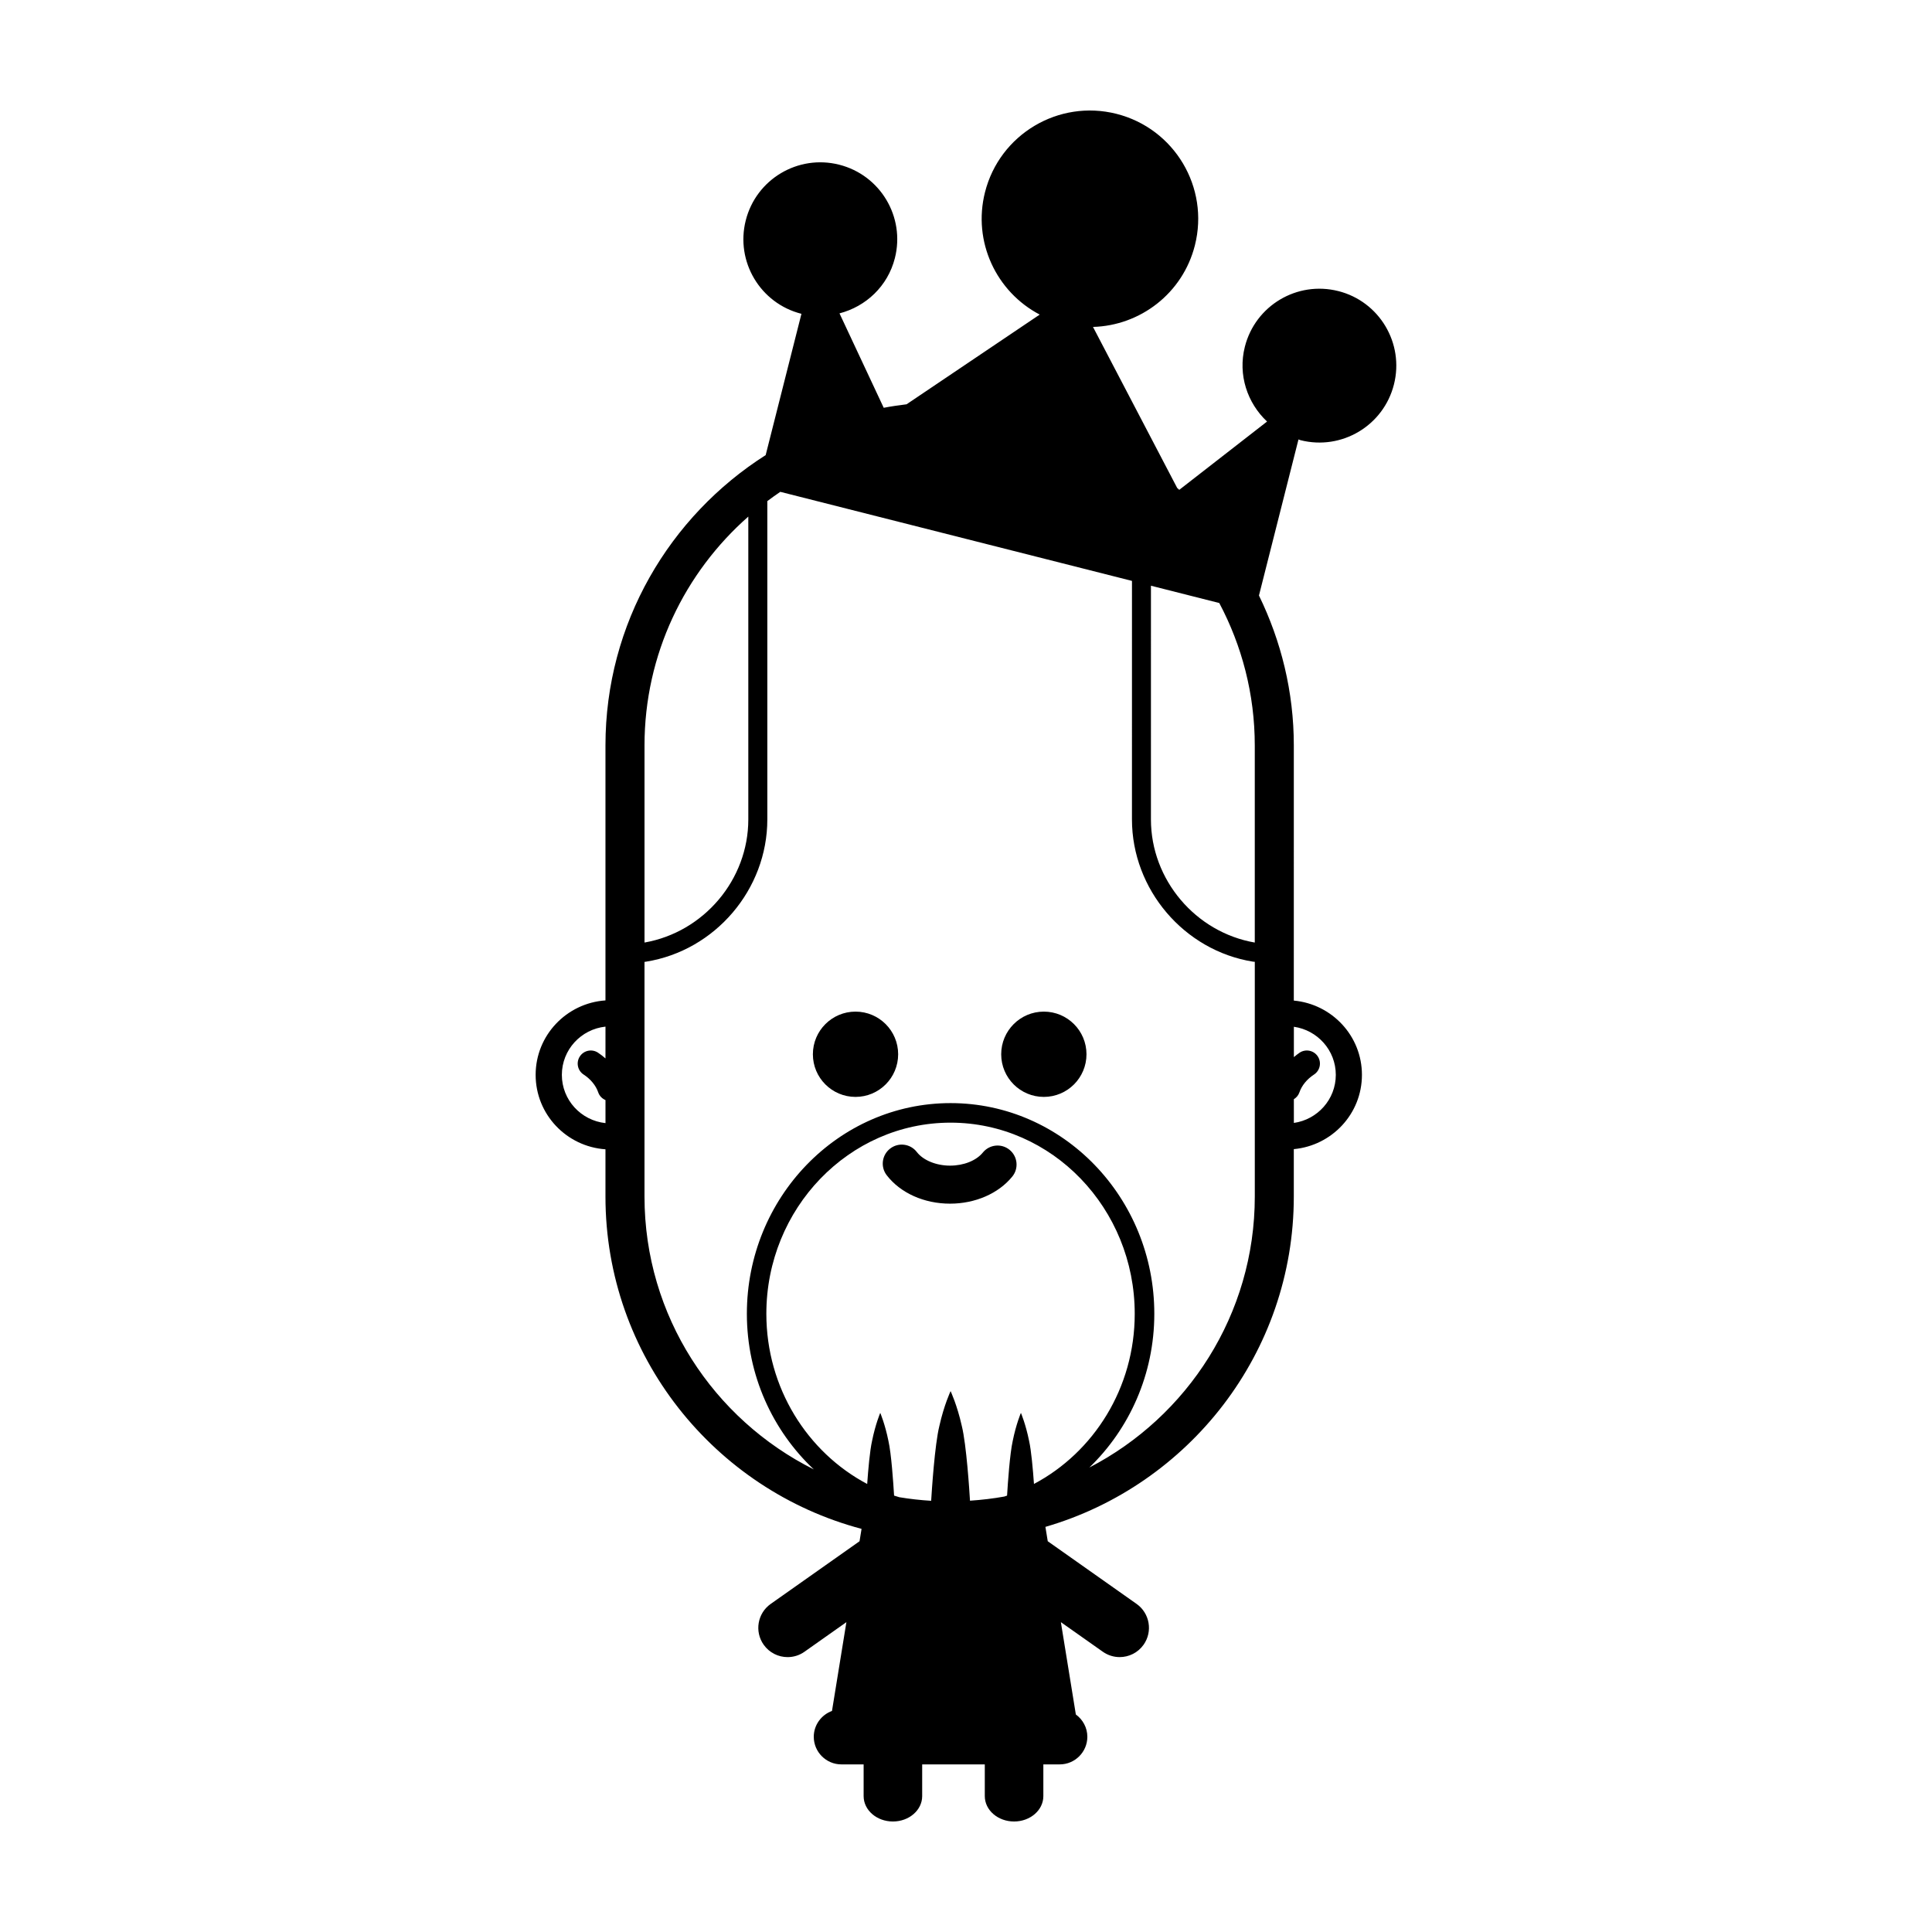 <?xml version="1.0" encoding="UTF-8"?>
<!-- Uploaded to: ICON Repo, www.iconrepo.com, Generator: ICON Repo Mixer Tools -->
<svg fill="#000000" width="800px" height="800px" version="1.1" viewBox="144 144 512 512" xmlns="http://www.w3.org/2000/svg">
 <g>
  <path d="m498.66 221.14c-10.914-2.766-22 3.844-24.762 14.758-1.883 7.445 0.66 14.902 5.883 19.816l-23.266 18.098c-0.18-0.168-0.363-0.332-0.551-0.5l-22.309-42.672c12.504-0.348 23.781-8.887 27-21.613 3.891-15.359-5.406-30.965-20.766-34.855s-30.965 5.406-34.855 20.766c-3.324 13.129 3.004 26.41 14.5 32.43l-35.285 23.773c-2.035 0.258-4.062 0.539-6.055 0.926l-11.719-25.02c6.969-1.809 12.785-7.168 14.676-14.641 2.766-10.914-3.844-22-14.758-24.762-10.914-2.766-22 3.844-24.762 14.758-2.766 10.914 3.844 22 14.758 24.762l-9.48 37.441c-25.473 16.199-42.457 44.602-42.457 76.957v67.555c-10.309 0.715-18.504 9.238-18.504 19.73 0 10.488 8.195 19.016 18.504 19.73v12.516c0 42.215 28.863 77.723 67.867 88.074l-0.535 3.281-23.543 16.609c-3.5 2.469-4.336 7.309-1.863 10.812 1.512 2.141 3.91 3.285 6.348 3.285 1.547 0 3.109-0.457 4.465-1.422l11.113-7.844-3.82 23.531c-2.801 1.027-4.828 3.703-4.828 6.848 0 4.027 3.289 7.316 7.316 7.316h5.898v8.41c0 3.715 3.473 6.723 7.758 6.723 4.289 0 7.758-3.008 7.758-6.723v-8.41h16.594v8.41c0 3.715 3.473 6.723 7.758 6.723 4.289 0 7.758-3.008 7.758-6.723v-8.41h4.344c4.027 0 7.316-3.289 7.316-7.316 0-2.43-1.215-4.578-3.047-5.91l-3.969-24.469 11.113 7.84c1.359 0.957 2.922 1.422 4.465 1.422 2.438 0 4.836-1.145 6.348-3.285 2.469-3.5 1.633-8.344-1.863-10.812l-23.539-16.609-0.621-3.805c37.969-11.035 65.828-46.066 65.828-87.547v-12.559c10.098-0.934 18.055-9.352 18.055-19.684 0-10.332-7.961-18.75-18.055-19.684l0.004-67.605c0-14.258-3.379-27.711-9.238-39.742l10.473-41.359c0.188 0.051 0.348 0.145 0.535 0.195 10.914 2.766 22-3.844 24.762-14.758 2.762-10.906-3.832-21.996-14.746-24.758zm-194.21 203.35c-0.625-0.551-1.281-1.066-1.988-1.531-1.602-1.047-3.754-0.598-4.801 1.008-1.047 1.602-0.598 3.758 1.008 4.801 1.867 1.223 3.246 2.902 3.871 4.734 0.328 0.961 1.055 1.652 1.918 2.031v6.102c-6.481-0.695-11.562-6.125-11.562-12.785s5.082-12.098 11.562-12.785l-0.004 8.426zm182.43 10.816c0.66-0.406 1.199-1.02 1.473-1.805 0.625-1.828 2-3.512 3.871-4.734 1.605-1.047 2.055-3.199 1.008-4.801-1.047-1.605-3.199-2.055-4.801-1.008-0.551 0.359-1.043 0.777-1.543 1.184v-8.039c6.262 0.891 11.113 6.238 11.113 12.742s-4.848 11.848-11.113 12.742l-0.004-6.281zm-19.762-131.5c5.984 11.281 9.41 24.121 9.41 37.762v52.219c-15.707-2.715-27.52-16.656-27.52-32.625l0.004-61.941zm-124.81-22.906v80.262c0 15.945-11.77 29.855-27.508 32.621v-52.215c-0.004-24.152 10.66-45.844 27.508-60.668zm75.703 256.36c-0.273-3.809-0.711-8.836-1.293-11.41-0.898-4.453-2.168-7.426-2.168-7.426s-1.27 2.973-2.168 7.426c-0.762 3.375-1.289 11-1.5 14.5-0.246 0.082-0.488 0.172-0.734 0.25-2.977 0.539-6.012 0.891-9.09 1.098-0.152-2.527-0.938-14.852-2.172-19.809-1.23-5.535-2.973-9.23-2.973-9.23s-1.738 3.691-2.973 9.23c-1.238 4.977-2.023 17.371-2.176 19.836-2.852-0.172-5.656-0.484-8.422-0.945-0.469-0.141-0.938-0.273-1.402-0.43-0.211-3.5-0.734-11.125-1.5-14.5-0.898-4.453-2.168-7.426-2.168-7.426s-1.27 2.973-2.168 7.426c-0.586 2.578-1.023 7.602-1.293 11.418-15.828-8.383-26.723-25.434-26.723-45.105 0-27.926 21.902-50.648 48.812-50.648 26.914 0 48.812 22.723 48.812 50.648 0.012 19.66-10.875 36.707-26.703 45.098zm14.672-4.348c10.566-10.195 17.219-24.672 17.219-40.758 0-30.781-24.219-55.82-53.988-55.82s-53.988 25.039-53.988 55.82c0 16.348 6.879 31.035 17.746 41.258-26.555-13.273-44.875-40.656-44.875-72.312v-62.188c0.133-0.02 0.273-0.031 0.402-0.055 18.328-2.938 32.148-19.141 32.148-37.699v-84.359c1.129-0.84 2.266-1.672 3.441-2.457l93.195 23.602-0.004 63.215c0 18.559 13.82 34.77 32.074 37.691 0.152 0.031 0.328 0.016 0.48 0.039v62.207c0 31.242-17.848 58.352-43.852 71.816z"/>
  <path d="m382.02 423.39c0 6.242-5.059 11.301-11.297 11.301-6.242 0-11.301-5.059-11.301-11.301s5.059-11.301 11.301-11.301c6.238 0 11.297 5.059 11.297 11.301"/>
  <path d="m431.93 423.39c0 6.242-5.059 11.301-11.301 11.301s-11.301-5.059-11.301-11.301 5.059-11.301 11.301-11.301 11.301 5.059 11.301 11.301"/>
  <path d="m404.46 449.44c-1.742 2.137-5.066 3.465-8.691 3.465-3.664 0-7.113-1.414-8.797-3.602-1.691-2.203-4.852-2.625-7.062-0.926-2.207 1.691-2.625 4.856-0.926 7.062 3.629 4.719 9.906 7.543 16.785 7.543 6.676 0 12.848-2.684 16.5-7.184 1.758-2.156 1.43-5.332-0.73-7.09-2.16-1.758-5.328-1.426-7.078 0.73z"/>
 </g>
</svg>